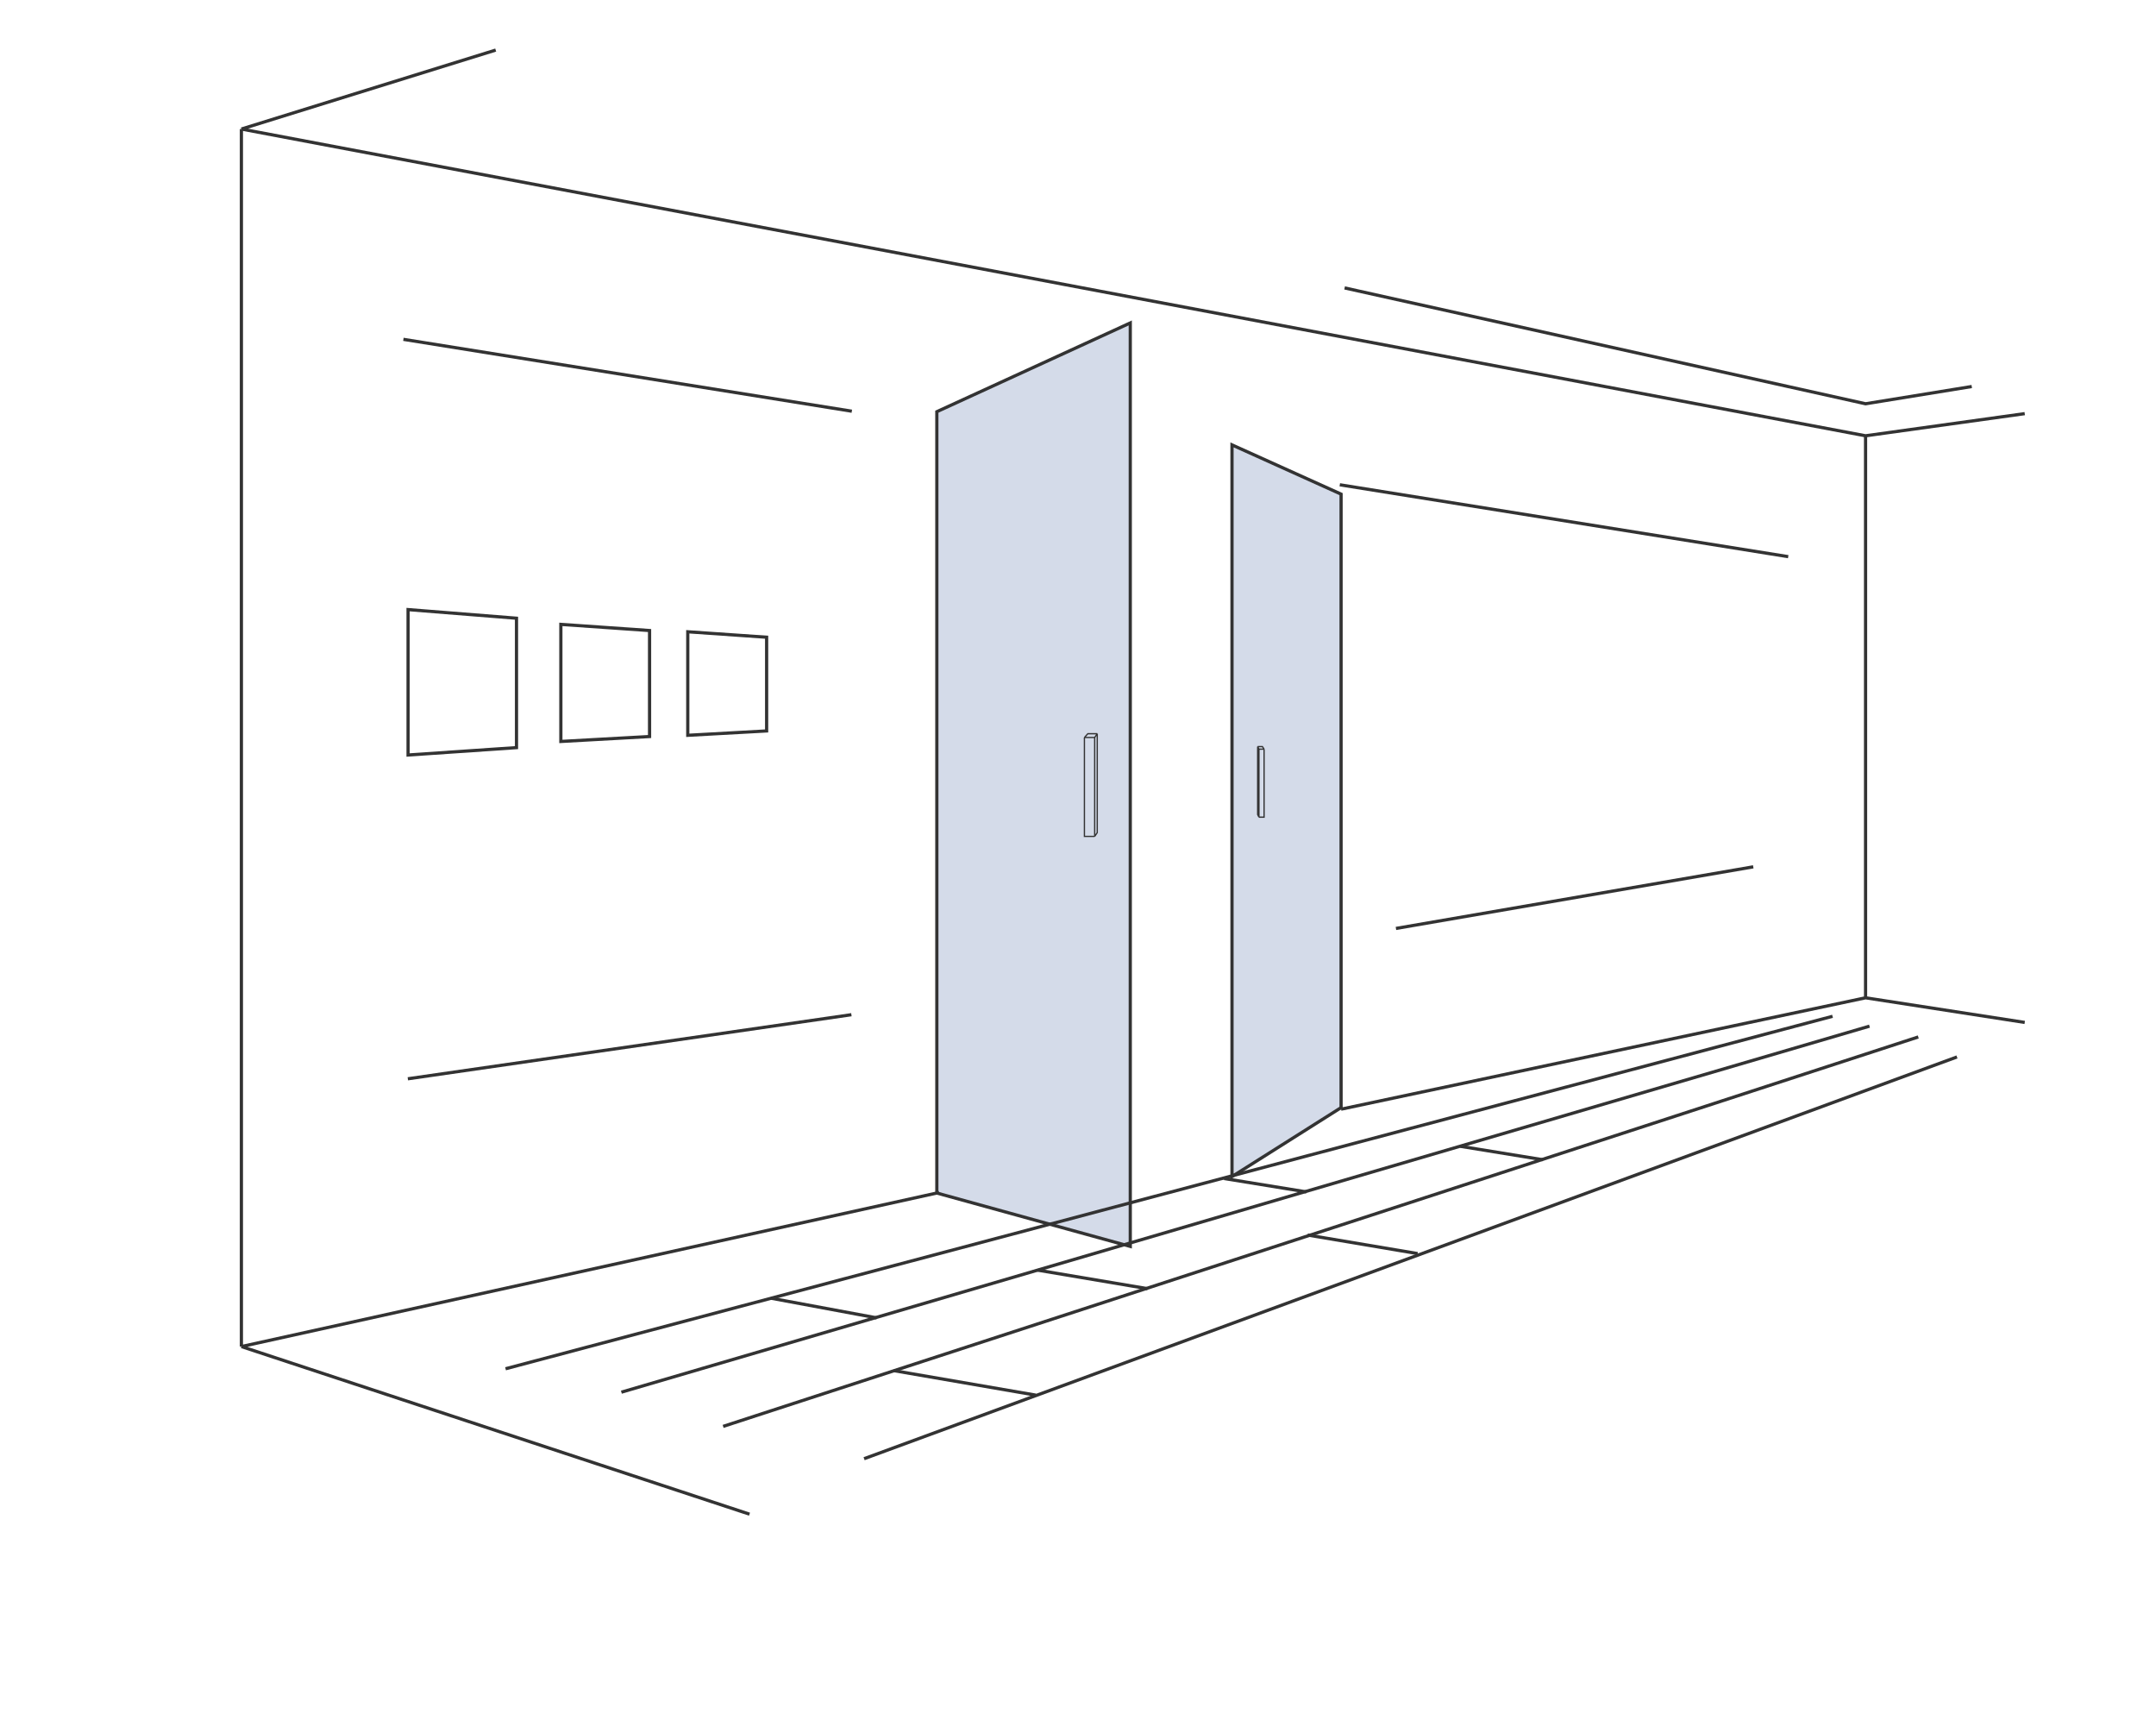 <svg width="336" height="270" viewBox="0 0 336 270" fill="none" xmlns="http://www.w3.org/2000/svg">
<path d="M209 76.987L192 69.316V183.316L209 172.574V76.987Z" fill="#2B4F91" fill-opacity="0.2" stroke="#333333" stroke-width="0.5"/>
<path d="M290.737 67.898L37.621 20.105M290.737 67.898L315.543 64.446M290.737 67.898L290.737 155.461M37.621 20.105L77.251 7.801M37.621 20.105L37.621 209.801M307.286 60.221L290.737 62.909L209.55 44.86M290.737 155.461L315.543 159.301M290.737 155.461L209 172.816M37.621 209.801L116.807 235.915M37.621 209.801L146.356 185.799" stroke="#333333" stroke-width="0.5"/>
<path d="M196.2 127.316H197V116.719M196.2 127.316V116.719M196.2 127.316L196 126.914V116.316M197 116.719H196.2M197 116.719L196.733 116.316H196M196.2 116.719L196 116.316" stroke="#333333" stroke-width="0.2"/>
<path d="M146 64.143L176.146 50.316V194.199L146 185.88V64.143Z" fill="#2B4F91" fill-opacity="0.2" stroke="#333333" stroke-width="0.5"/>
<path d="M170.6 130.316H169V114.902M170.6 130.316V114.902M170.6 130.316L171 129.731V114.316M169 114.902H170.6M169 114.902L169.533 114.316H171M170.6 114.902L171 114.316" stroke="#333333" stroke-width="0.2"/>
<path d="M78.788 213.26L285.589 158.344M291.349 159.88L96.838 216.908" stroke="#333333" stroke-width="0.5"/>
<line x1="112.696" y1="222.239" x2="298.951" y2="161.562" stroke="#333333" stroke-width="0.5"/>
<path d="M134.664 227.273L304.982 164.677" stroke="#333333" stroke-width="0.5"/>
<line x1="120.116" y1="202.258" x2="136.629" y2="205.33" stroke="#333333" stroke-width="0.5"/>
<path d="M161.738 197.899L178.828 200.779" stroke="#333333" stroke-width="0.5"/>
<path d="M190.774 183.617L203.598 185.704" stroke="#333333" stroke-width="0.5"/>
<path d="M227.6 178.602L240.424 180.688" stroke="#333333" stroke-width="0.5"/>
<path d="M203.789 192.426L220.932 195.316" stroke="#333333" stroke-width="0.5"/>
<path d="M139.272 213.547L161.425 217.369" stroke="#333333" stroke-width="0.5"/>
<path d="M63.596 117.634V94.977L80.493 96.321V116.482L63.596 117.634Z" stroke="#333333" stroke-width="0.5"/>
<path d="M87.406 115.522V97.281L101.231 98.241V114.754L87.406 115.522Z" stroke="#333333" stroke-width="0.5"/>
<path d="M107.185 114.563V98.434L119.474 99.282V113.884L107.185 114.563Z" stroke="#333333" stroke-width="0.5"/>
<line x1="208.8" y1="75.531" x2="278.683" y2="86.731" stroke="#333333" stroke-width="0.5"/>
<line x1="62.869" y1="52.87" x2="132.752" y2="64.07" stroke="#333333" stroke-width="0.5"/>
<line x1="63.56" y1="168.081" x2="132.686" y2="158.096" stroke="#333333" stroke-width="0.5"/>
<line x1="217.551" y1="144.656" x2="273.235" y2="135.055" stroke="#333333" stroke-width="0.5"/>
</svg>

